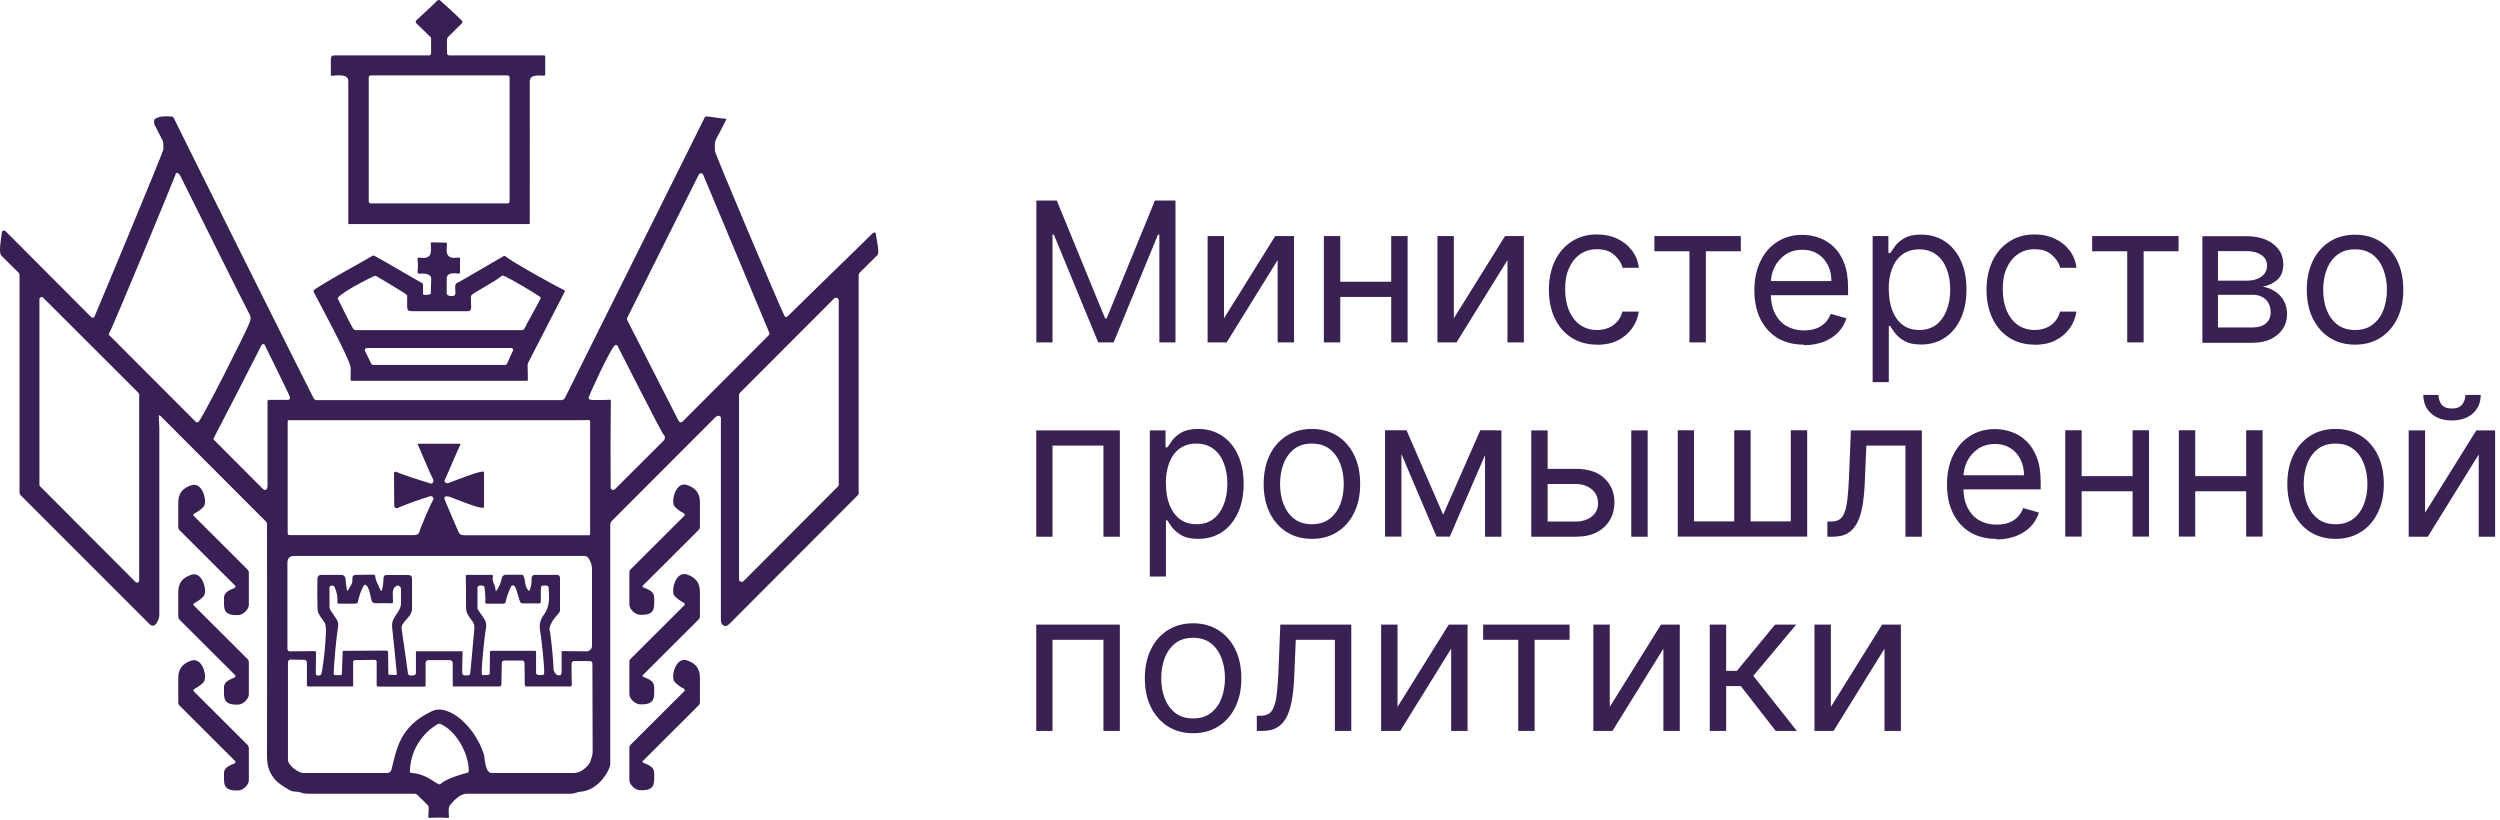 <?xml version="1.0" encoding="UTF-8"?> <svg xmlns="http://www.w3.org/2000/svg" width="186" height="61" viewBox="0 0 186 61" fill="none"><path d="M77.096 14.922H78.626L82.216 23.682H82.336L85.926 14.922H87.456V25.472H86.256V17.452H86.156L82.856 25.472H81.706L78.406 17.452H78.306V25.472H77.106V14.922H77.096ZM91.066 23.682L94.876 17.562H96.276V25.472H95.056V19.352L91.266 25.472H89.846V17.562H91.066V23.682ZM103.796 20.962V22.092H99.426V20.962H103.796ZM99.716 17.562V25.472H98.496V17.562H99.716ZM104.726 17.562V25.472H103.506V17.562H104.726ZM108.166 23.682L111.976 17.562H113.376V25.472H112.156V19.352L108.366 25.472H106.946V17.562H108.166V23.682ZM118.826 25.642C118.086 25.642 117.446 25.462 116.906 25.112C116.366 24.762 115.956 24.282 115.666 23.662C115.376 23.052 115.236 22.342 115.236 21.552C115.236 20.762 115.386 20.042 115.676 19.422C115.976 18.802 116.386 18.322 116.926 17.972C117.466 17.622 118.086 17.442 118.806 17.442C119.366 17.442 119.866 17.542 120.306 17.752C120.756 17.962 121.116 18.242 121.406 18.622C121.696 18.992 121.866 19.422 121.936 19.922H120.716C120.626 19.562 120.416 19.242 120.096 18.962C119.776 18.682 119.356 18.542 118.816 18.542C118.346 18.542 117.926 18.662 117.566 18.912C117.216 19.152 116.936 19.502 116.736 19.952C116.536 20.392 116.446 20.912 116.446 21.512C116.446 22.112 116.546 22.652 116.736 23.112C116.936 23.562 117.206 23.922 117.556 24.172C117.916 24.422 118.336 24.552 118.816 24.552C119.136 24.552 119.416 24.492 119.676 24.392C119.936 24.282 120.156 24.122 120.326 23.922C120.506 23.712 120.636 23.472 120.706 23.182H121.926C121.856 23.652 121.686 24.072 121.416 24.442C121.146 24.812 120.796 25.112 120.346 25.332C119.906 25.552 119.396 25.652 118.806 25.652L118.826 25.642ZM123.086 18.692V17.562H129.516V18.692H126.916V25.472H125.696V18.692H123.076H123.086ZM134.206 25.642C133.446 25.642 132.786 25.472 132.236 25.142C131.686 24.802 131.266 24.332 130.966 23.722C130.666 23.112 130.526 22.402 130.526 21.592C130.526 20.782 130.676 20.062 130.966 19.452C131.266 18.832 131.676 18.342 132.216 18.002C132.756 17.652 133.376 17.472 134.096 17.472C134.506 17.472 134.916 17.542 135.316 17.682C135.716 17.822 136.086 18.042 136.416 18.352C136.746 18.662 137.006 19.062 137.206 19.572C137.406 20.082 137.496 20.702 137.496 21.442V21.962H131.396V20.912H136.256C136.256 20.462 136.166 20.062 135.986 19.712C135.806 19.362 135.556 19.082 135.236 18.882C134.916 18.682 134.536 18.582 134.096 18.582C133.616 18.582 133.196 18.702 132.836 18.942C132.486 19.182 132.216 19.492 132.026 19.872C131.836 20.252 131.746 20.662 131.746 21.102V21.802C131.746 22.402 131.846 22.902 132.056 23.322C132.266 23.732 132.556 24.052 132.926 24.262C133.296 24.472 133.726 24.582 134.216 24.582C134.536 24.582 134.826 24.542 135.086 24.452C135.346 24.362 135.576 24.222 135.766 24.042C135.956 23.852 136.096 23.622 136.206 23.352L137.376 23.682C137.256 24.082 137.046 24.432 136.756 24.732C136.466 25.032 136.106 25.262 135.676 25.432C135.246 25.592 134.766 25.682 134.226 25.682L134.206 25.642ZM139.326 28.442V17.562H140.496V18.822H140.636C140.726 18.682 140.846 18.512 141.006 18.292C141.166 18.072 141.396 17.882 141.696 17.712C141.996 17.542 142.406 17.452 142.926 17.452C143.596 17.452 144.176 17.622 144.686 17.952C145.196 18.282 145.596 18.762 145.876 19.372C146.166 19.982 146.306 20.702 146.306 21.532C146.306 22.362 146.166 23.092 145.876 23.712C145.586 24.322 145.196 24.802 144.686 25.132C144.186 25.462 143.596 25.632 142.936 25.632C142.426 25.632 142.016 25.552 141.716 25.382C141.406 25.212 141.176 25.012 141.006 24.802C140.846 24.582 140.716 24.402 140.626 24.252H140.526V28.432H139.306L139.326 28.442ZM140.526 21.522C140.526 22.122 140.616 22.652 140.786 23.102C140.966 23.552 141.216 23.912 141.556 24.172C141.896 24.422 142.306 24.552 142.796 24.552C143.286 24.552 143.726 24.422 144.066 24.152C144.406 23.882 144.666 23.512 144.836 23.062C145.016 22.602 145.096 22.092 145.096 21.522C145.096 20.952 145.006 20.462 144.836 20.022C144.666 19.572 144.416 19.212 144.066 18.952C143.726 18.692 143.296 18.552 142.786 18.552C142.276 18.552 141.876 18.682 141.536 18.932C141.196 19.182 140.946 19.522 140.776 19.972C140.606 20.412 140.516 20.932 140.516 21.522H140.526ZM151.386 25.642C150.646 25.642 150.006 25.462 149.466 25.112C148.926 24.762 148.516 24.282 148.226 23.662C147.936 23.052 147.796 22.342 147.796 21.552C147.796 20.762 147.946 20.042 148.236 19.422C148.536 18.802 148.946 18.322 149.486 17.972C150.026 17.622 150.646 17.442 151.366 17.442C151.926 17.442 152.426 17.542 152.866 17.752C153.316 17.962 153.676 18.242 153.966 18.622C154.256 18.992 154.426 19.422 154.496 19.922H153.276C153.186 19.562 152.976 19.242 152.656 18.962C152.336 18.682 151.916 18.542 151.376 18.542C150.906 18.542 150.486 18.662 150.126 18.912C149.776 19.152 149.496 19.502 149.296 19.952C149.096 20.392 149.006 20.912 149.006 21.512C149.006 22.112 149.106 22.652 149.296 23.112C149.496 23.562 149.766 23.922 150.116 24.172C150.476 24.422 150.896 24.552 151.376 24.552C151.696 24.552 151.976 24.492 152.236 24.392C152.496 24.282 152.716 24.122 152.886 23.922C153.056 23.722 153.196 23.472 153.266 23.182H154.486C154.416 23.652 154.246 24.072 153.976 24.442C153.706 24.812 153.356 25.112 152.906 25.332C152.466 25.552 151.956 25.652 151.366 25.652L151.386 25.642ZM155.656 18.692V17.562H162.086V18.692H159.486V25.472H158.266V18.692H155.646H155.656ZM163.856 25.482V17.572H167.096C167.946 17.572 168.626 17.762 169.126 18.152C169.626 18.532 169.876 19.042 169.876 19.682C169.876 20.162 169.736 20.532 169.446 20.802C169.156 21.062 168.796 21.242 168.346 21.332C168.636 21.372 168.926 21.472 169.196 21.642C169.476 21.802 169.706 22.032 169.886 22.322C170.066 22.612 170.156 22.962 170.156 23.372C170.156 23.782 170.056 24.142 169.846 24.462C169.636 24.782 169.346 25.032 168.956 25.222C168.576 25.412 168.106 25.502 167.576 25.502H163.846L163.856 25.482ZM165.016 24.362H167.596C168.016 24.362 168.346 24.262 168.576 24.062C168.816 23.862 168.936 23.592 168.936 23.252C168.936 22.842 168.816 22.522 168.576 22.292C168.336 22.052 168.006 21.932 167.596 21.932H165.016V24.362ZM165.016 20.882H167.096C167.426 20.882 167.706 20.842 167.936 20.752C168.166 20.662 168.346 20.532 168.476 20.362C168.606 20.192 168.666 19.992 168.666 19.752C168.666 19.422 168.526 19.162 168.246 18.972C167.966 18.782 167.586 18.682 167.096 18.682H165.016V20.892V20.882ZM175.216 25.642C174.506 25.642 173.876 25.472 173.336 25.132C172.796 24.792 172.386 24.312 172.076 23.702C171.776 23.092 171.626 22.372 171.626 21.562C171.626 20.752 171.776 20.022 172.076 19.402C172.376 18.792 172.796 18.312 173.336 17.972C173.876 17.632 174.506 17.462 175.216 17.462C175.926 17.462 176.556 17.632 177.096 17.972C177.636 18.312 178.056 18.792 178.356 19.402C178.656 20.012 178.806 20.732 178.806 21.562C178.806 22.392 178.656 23.092 178.356 23.702C178.056 24.312 177.636 24.792 177.096 25.132C176.556 25.472 175.936 25.642 175.216 25.642ZM175.216 24.552C175.756 24.552 176.206 24.412 176.556 24.132C176.906 23.852 177.166 23.492 177.336 23.032C177.506 22.582 177.586 22.092 177.586 21.562C177.586 21.032 177.506 20.542 177.336 20.082C177.166 19.622 176.906 19.252 176.556 18.972C176.206 18.692 175.756 18.552 175.216 18.552C174.676 18.552 174.226 18.692 173.876 18.972C173.526 19.252 173.266 19.622 173.096 20.082C172.926 20.542 172.846 21.032 172.846 21.562C172.846 22.092 172.926 22.582 173.096 23.032C173.266 23.482 173.526 23.852 173.876 24.132C174.226 24.412 174.676 24.552 175.216 24.552ZM77.096 39.932V32.022H83.316V39.932H82.096V33.152H78.306V39.932H77.086H77.096ZM85.546 42.902V32.022H86.716V33.282H86.856C86.946 33.142 87.066 32.972 87.226 32.752C87.386 32.532 87.616 32.342 87.916 32.172C88.216 32.002 88.626 31.912 89.146 31.912C89.816 31.912 90.396 32.082 90.906 32.412C91.416 32.742 91.816 33.222 92.096 33.832C92.386 34.442 92.526 35.162 92.526 35.992C92.526 36.822 92.386 37.552 92.096 38.172C91.806 38.782 91.416 39.262 90.906 39.592C90.406 39.922 89.816 40.092 89.156 40.092C88.646 40.092 88.236 40.012 87.936 39.842C87.626 39.672 87.396 39.472 87.226 39.262C87.066 39.042 86.936 38.862 86.846 38.712H86.746V42.892H85.526L85.546 42.902ZM86.746 35.972C86.746 36.572 86.836 37.102 87.006 37.552C87.186 38.002 87.436 38.362 87.776 38.622C88.116 38.872 88.526 39.002 89.016 39.002C89.506 39.002 89.946 38.872 90.286 38.602C90.626 38.332 90.886 37.962 91.056 37.512C91.236 37.052 91.316 36.542 91.316 35.972C91.316 35.402 91.226 34.912 91.056 34.472C90.886 34.022 90.636 33.662 90.286 33.402C89.946 33.142 89.516 33.002 89.006 33.002C88.496 33.002 88.096 33.132 87.756 33.382C87.416 33.632 87.166 33.972 86.996 34.422C86.826 34.862 86.736 35.382 86.736 35.972H86.746ZM97.606 40.092C96.896 40.092 96.266 39.922 95.726 39.582C95.186 39.242 94.766 38.762 94.466 38.152C94.166 37.542 94.016 36.822 94.016 36.012C94.016 35.202 94.166 34.472 94.466 33.852C94.766 33.242 95.186 32.762 95.726 32.422C96.266 32.082 96.896 31.912 97.606 31.912C98.316 31.912 98.946 32.082 99.486 32.422C100.026 32.762 100.446 33.242 100.746 33.852C101.046 34.462 101.196 35.182 101.196 36.012C101.196 36.842 101.046 37.542 100.746 38.152C100.446 38.762 100.026 39.242 99.486 39.582C98.946 39.922 98.326 40.092 97.606 40.092ZM97.606 39.002C98.146 39.002 98.596 38.862 98.946 38.582C99.296 38.302 99.556 37.942 99.726 37.482C99.896 37.032 99.976 36.542 99.976 36.012C99.976 35.482 99.896 34.992 99.726 34.532C99.556 34.072 99.296 33.702 98.946 33.422C98.596 33.142 98.146 33.002 97.606 33.002C97.066 33.002 96.616 33.142 96.266 33.422C95.916 33.702 95.656 34.072 95.486 34.532C95.316 34.992 95.236 35.482 95.236 36.012C95.236 36.542 95.316 37.032 95.486 37.482C95.656 37.932 95.916 38.302 96.266 38.582C96.616 38.862 97.066 39.002 97.606 39.002ZM107.376 38.282L110.136 32.012H111.286L107.866 39.922H106.876L103.516 32.012H104.646L107.366 38.282H107.376ZM104.266 32.012V39.922H103.046V32.012H104.266ZM110.486 39.932V32.022H111.706V39.932H110.486ZM114.976 34.882H117.246C118.176 34.882 118.886 35.122 119.376 35.592C119.866 36.062 120.116 36.662 120.116 37.382C120.116 37.852 120.006 38.292 119.786 38.672C119.566 39.052 119.246 39.362 118.816 39.592C118.386 39.822 117.866 39.932 117.246 39.932H113.926V32.022H115.146V38.802H117.246C117.726 38.802 118.126 38.672 118.436 38.422C118.746 38.172 118.896 37.842 118.896 37.442C118.896 37.022 118.746 36.682 118.436 36.412C118.126 36.152 117.736 36.012 117.246 36.012H114.976V34.882ZM121.366 39.932V32.022H122.586V39.932H121.366ZM124.816 32.012H126.036V38.792H129.026V32.012H130.246V38.792H133.236V32.012H134.456V39.922H124.826V32.012H124.816ZM135.956 39.932V38.802H136.246C136.486 38.802 136.676 38.752 136.836 38.662C136.996 38.562 137.126 38.402 137.216 38.162C137.316 37.922 137.396 37.592 137.446 37.162C137.496 36.732 137.536 36.182 137.566 35.522L137.706 32.022H142.986V39.932H141.766V33.152H138.856L138.736 35.972C138.706 36.622 138.646 37.192 138.556 37.692C138.466 38.182 138.336 38.592 138.156 38.932C137.976 39.262 137.746 39.512 137.456 39.682C137.166 39.852 136.796 39.932 136.356 39.932H135.946H135.956ZM148.536 40.092C147.776 40.092 147.116 39.922 146.566 39.592C146.016 39.252 145.596 38.782 145.296 38.172C144.996 37.562 144.856 36.852 144.856 36.042C144.856 35.232 145.006 34.512 145.296 33.902C145.596 33.282 146.006 32.792 146.546 32.452C147.086 32.102 147.706 31.922 148.426 31.922C148.836 31.922 149.246 31.992 149.646 32.132C150.046 32.272 150.416 32.492 150.746 32.802C151.076 33.112 151.336 33.512 151.536 34.022C151.736 34.532 151.826 35.152 151.826 35.892V36.412H145.726V35.362H150.586C150.586 34.912 150.496 34.512 150.316 34.162C150.136 33.812 149.886 33.532 149.566 33.332C149.246 33.132 148.866 33.032 148.426 33.032C147.946 33.032 147.526 33.152 147.166 33.392C146.816 33.632 146.546 33.942 146.356 34.322C146.166 34.702 146.076 35.112 146.076 35.552V36.252C146.076 36.852 146.176 37.352 146.386 37.772C146.596 38.182 146.886 38.502 147.256 38.712C147.626 38.922 148.056 39.032 148.546 39.032C148.866 39.032 149.156 38.992 149.416 38.902C149.676 38.812 149.906 38.672 150.086 38.492C150.276 38.302 150.426 38.072 150.526 37.802L151.696 38.132C151.576 38.532 151.366 38.882 151.076 39.182C150.786 39.482 150.426 39.712 149.996 39.882C149.566 40.042 149.086 40.132 148.546 40.132L148.536 40.092ZM158.956 35.422V36.552H154.586V35.422H158.956ZM154.876 32.012V39.922H153.656V32.012H154.876ZM159.886 32.012V39.922H158.666V32.012H159.886ZM167.406 35.422V36.552H163.036V35.422H167.406ZM163.326 32.012V39.922H162.106V32.012H163.326ZM168.336 32.012V39.922H167.116V32.012H168.336ZM173.766 40.092C173.056 40.092 172.426 39.922 171.886 39.582C171.346 39.242 170.936 38.762 170.626 38.152C170.326 37.542 170.176 36.822 170.176 36.012C170.176 35.202 170.326 34.472 170.626 33.852C170.926 33.242 171.346 32.762 171.886 32.422C172.426 32.082 173.056 31.912 173.766 31.912C174.476 31.912 175.106 32.082 175.646 32.422C176.186 32.762 176.606 33.242 176.906 33.852C177.206 34.462 177.356 35.182 177.356 36.012C177.356 36.842 177.206 37.542 176.906 38.152C176.606 38.762 176.186 39.242 175.646 39.582C175.106 39.922 174.486 40.092 173.766 40.092ZM173.766 39.002C174.306 39.002 174.756 38.862 175.106 38.582C175.456 38.302 175.716 37.942 175.886 37.482C176.056 37.032 176.136 36.542 176.136 36.012C176.136 35.482 176.056 34.992 175.886 34.532C175.716 34.072 175.456 33.702 175.106 33.422C174.756 33.142 174.306 33.002 173.766 33.002C173.226 33.002 172.776 33.142 172.426 33.422C172.076 33.702 171.816 34.072 171.646 34.532C171.476 34.992 171.396 35.482 171.396 36.012C171.396 36.542 171.476 37.032 171.646 37.482C171.816 37.932 172.076 38.302 172.426 38.582C172.776 38.862 173.226 39.002 173.766 39.002ZM180.426 38.142L184.236 32.022H185.636V39.932H184.416V33.812L180.626 39.932H179.206V32.022H180.426V38.142ZM183.436 29.382H184.566C184.566 29.942 184.376 30.392 183.986 30.752C183.606 31.102 183.076 31.282 182.416 31.282C181.756 31.282 181.246 31.102 180.866 30.752C180.486 30.402 180.296 29.942 180.296 29.382H181.426C181.426 29.652 181.496 29.882 181.646 30.092C181.796 30.292 182.056 30.392 182.416 30.392C182.776 30.392 183.036 30.292 183.186 30.092C183.346 29.892 183.426 29.652 183.426 29.382H183.436ZM77.096 54.382V46.472H83.316V54.382H82.096V47.602H78.306V54.382H77.086H77.096ZM88.766 54.552C88.056 54.552 87.426 54.382 86.886 54.042C86.346 53.702 85.936 53.222 85.626 52.612C85.326 52.002 85.176 51.282 85.176 50.472C85.176 49.662 85.326 48.932 85.626 48.312C85.926 47.702 86.346 47.222 86.886 46.882C87.426 46.542 88.056 46.372 88.766 46.372C89.476 46.372 90.106 46.542 90.646 46.882C91.186 47.222 91.606 47.702 91.906 48.312C92.206 48.922 92.356 49.642 92.356 50.472C92.356 51.302 92.206 52.002 91.906 52.612C91.606 53.222 91.186 53.702 90.646 54.042C90.106 54.382 89.486 54.552 88.766 54.552ZM88.766 53.452C89.306 53.452 89.756 53.312 90.106 53.032C90.456 52.752 90.716 52.392 90.886 51.932C91.056 51.482 91.136 50.992 91.136 50.462C91.136 49.932 91.056 49.442 90.886 48.982C90.716 48.522 90.456 48.152 90.106 47.872C89.756 47.592 89.306 47.452 88.766 47.452C88.226 47.452 87.776 47.592 87.426 47.872C87.076 48.152 86.816 48.522 86.646 48.982C86.476 49.442 86.396 49.932 86.396 50.462C86.396 50.992 86.476 51.482 86.646 51.932C86.816 52.382 87.076 52.752 87.426 53.032C87.776 53.312 88.226 53.452 88.766 53.452ZM93.506 54.382V53.252H93.796C94.036 53.252 94.226 53.202 94.386 53.112C94.546 53.012 94.676 52.852 94.766 52.612C94.866 52.372 94.946 52.042 94.996 51.612C95.046 51.182 95.086 50.632 95.116 49.972L95.256 46.472H100.536V54.382H99.316V47.602H96.406L96.286 50.422C96.256 51.072 96.196 51.642 96.106 52.142C96.016 52.632 95.886 53.042 95.706 53.382C95.526 53.712 95.296 53.962 95.006 54.132C94.716 54.302 94.346 54.382 93.906 54.382H93.496H93.506ZM103.976 52.592L107.786 46.472H109.186V54.382H107.966V48.262L104.176 54.382H102.756V46.472H103.976V52.592ZM110.346 47.602V46.472H116.776V47.602H114.176V54.382H112.956V47.602H110.336H110.346ZM119.766 52.592L123.576 46.472H124.976V54.382H123.756V48.262L119.966 54.382H118.546V46.472H119.766V52.592ZM127.206 54.382V46.472H128.426V49.912H129.226L132.066 46.472H133.636L130.446 50.282L133.686 54.382H132.116L129.516 51.042H128.426V54.382H127.206ZM136.216 52.592L140.026 46.472H141.426V54.382H140.206V48.262L136.416 54.382H134.996V46.472H136.216V52.592Z" fill="#392153"></path><path d="M33.254 3.952C33.254 4.042 33.334 4.122 33.424 4.122H40.504C40.504 4.122 40.564 4.142 40.564 4.182V5.562C40.564 5.562 40.534 5.622 40.494 5.632C40.184 5.632 39.414 5.492 39.414 6.052C39.424 9.612 39.414 13.132 39.414 16.632C39.414 16.662 39.404 16.672 39.374 16.672H25.944C25.944 16.672 25.914 16.672 25.914 16.642C25.914 13.102 25.914 9.562 25.914 6.022C25.914 5.472 25.004 5.612 24.694 5.642C24.654 5.642 24.614 5.612 24.614 5.572V4.392C24.614 4.212 24.704 4.122 24.884 4.122H31.914C32.004 4.122 32.064 4.052 32.074 3.972V2.912C32.084 2.852 32.064 2.782 32.014 2.742L30.974 1.732C30.914 1.672 30.914 1.572 30.974 1.512C31.234 1.272 32.394 0.202 32.484 0.092C32.554 0.012 32.644 -0.028 32.734 0.022C32.754 0.032 34.124 1.272 34.374 1.552C34.414 1.602 34.414 1.672 34.374 1.722L33.354 2.732C33.294 2.792 33.254 2.882 33.254 2.972V3.962V3.952ZM37.914 5.762C37.914 5.672 37.844 5.612 37.764 5.612H27.584C27.494 5.612 27.434 5.682 27.434 5.762V14.982C27.434 15.072 27.504 15.132 27.584 15.132H37.764C37.854 15.132 37.914 15.062 37.914 14.982V5.762Z" fill="#392054"></path><path d="M11.834 30.992C11.804 31.262 11.854 31.552 11.854 31.832C11.854 36.472 11.854 41.112 11.854 45.772C11.854 46.052 11.544 46.862 11.124 46.432C8.014 43.332 4.834 40.142 1.564 36.872C1.494 36.802 1.454 36.712 1.454 36.602V20.442C1.454 20.392 1.434 20.332 1.394 20.302C0.974 19.882 0.544 19.452 0.094 19.012C-0.136 18.782 0.124 17.532 0.144 17.282C0.144 17.202 0.224 17.142 0.314 17.152C0.344 17.152 0.384 17.172 0.404 17.192L6.784 23.592C6.844 23.652 6.954 23.652 7.014 23.592C7.034 23.572 12.164 11.282 12.154 11.112C12.144 10.852 12.194 10.622 12.064 10.382C11.874 10.022 11.694 9.672 11.524 9.332C11.464 9.212 11.444 9.082 11.474 8.942C11.474 8.902 11.504 8.872 11.534 8.852C11.864 8.622 12.374 8.632 12.774 8.672C12.844 8.672 12.894 8.712 12.924 8.772C13.214 9.392 23.094 29.202 23.334 29.632C23.384 29.722 23.474 29.772 23.574 29.772H41.744C41.874 29.772 41.984 29.702 42.044 29.582C42.324 28.992 52.144 9.352 52.434 8.732C52.454 8.692 52.494 8.662 52.544 8.662C52.764 8.662 53.694 8.832 53.984 8.832C54.004 8.832 54.034 8.852 54.034 8.872C54.034 8.872 54.034 8.882 54.034 8.892C53.794 9.382 53.544 9.852 53.304 10.302C53.144 10.602 53.184 10.912 53.194 11.232C53.194 11.462 58.094 23.002 58.364 23.492C58.434 23.612 58.514 23.622 58.614 23.522C60.204 21.942 64.634 17.662 64.844 17.432C65.054 17.212 65.164 17.252 65.184 17.552C65.194 17.692 65.394 18.512 65.334 18.872C65.334 18.912 65.304 18.952 65.274 18.982L63.964 20.282C63.914 20.332 63.884 20.402 63.884 20.482V36.732C63.884 36.732 63.864 36.802 63.834 36.832C60.634 40.032 57.434 43.242 54.244 46.442C53.964 46.732 53.634 46.522 53.634 46.142C53.634 41.132 53.634 36.122 53.634 31.102C53.634 31.012 53.564 30.932 53.464 30.932C53.444 30.932 53.414 30.932 53.394 30.942C53.314 30.972 53.244 31.022 53.184 31.082C50.864 33.412 48.304 35.972 45.514 38.762C45.444 38.832 45.404 38.932 45.404 39.022V56.802C45.404 56.882 45.394 56.962 45.364 57.042C45.054 57.922 44.194 58.832 43.194 58.902C42.934 58.922 42.744 59.052 42.494 59.052C39.854 59.052 37.274 59.052 34.744 59.052C34.244 59.052 33.824 59.502 33.504 59.872C33.314 60.082 33.394 60.522 33.404 60.782C33.404 60.822 33.374 60.862 33.324 60.852C32.864 60.822 32.404 60.822 31.944 60.852C31.904 60.852 31.864 60.822 31.864 60.782L31.894 60.112C31.894 60.032 31.874 59.952 31.814 59.892L31.054 59.142C30.994 59.082 30.914 59.052 30.824 59.052C28.034 59.052 25.384 59.052 22.884 59.052C22.704 59.052 22.544 59.022 22.404 58.972C22.114 58.852 21.844 58.952 21.574 58.802C21.134 58.552 20.814 58.332 20.604 58.142C20.334 57.892 20.134 57.582 20.004 57.222C19.914 56.962 19.864 56.622 19.864 56.202C19.874 50.442 19.874 44.702 19.864 38.972C19.864 38.922 19.844 38.862 19.804 38.822L11.954 30.962C11.854 30.862 11.804 30.882 11.784 31.022L11.834 30.992ZM8.104 24.832C8.104 24.832 8.084 24.892 8.104 24.912L14.584 31.402C14.584 31.402 14.704 31.452 14.754 31.402C15.054 31.152 18.304 24.702 18.574 23.992C18.654 23.782 18.684 23.602 18.574 23.402C18.314 22.942 14.214 14.692 13.414 13.082C13.384 13.022 13.344 12.972 13.304 12.932C13.164 12.812 13.084 12.842 13.044 13.022C13.014 13.172 8.284 24.612 8.104 24.832ZM52.314 12.992C52.274 12.902 52.174 12.862 52.084 12.902C52.044 12.922 52.014 12.952 51.994 12.982L46.664 23.652C46.644 23.702 46.644 23.762 46.664 23.812L50.494 31.322C50.534 31.412 50.644 31.442 50.734 31.402C50.754 31.402 50.764 31.382 50.774 31.372L57.194 24.942C57.244 24.892 57.264 24.812 57.234 24.752L52.314 12.992ZM10.094 43.302C10.154 43.362 10.254 43.362 10.314 43.302C10.344 43.272 10.354 43.232 10.354 43.192V29.342C10.354 29.342 10.334 29.262 10.304 29.232L3.204 22.142C3.144 22.082 3.044 22.082 2.984 22.142C2.954 22.172 2.934 22.212 2.934 22.252V36.062C2.934 36.062 2.934 36.142 2.974 36.172L10.084 43.302H10.094ZM62.394 22.342C62.394 22.232 62.304 22.152 62.194 22.152C62.144 22.152 62.094 22.172 62.054 22.212L55.044 29.232C55.044 29.232 54.984 29.322 54.984 29.372V43.102C54.984 43.212 55.074 43.292 55.184 43.292C55.234 43.292 55.284 43.272 55.324 43.232L62.344 36.192C62.344 36.192 62.404 36.102 62.404 36.052V22.342H62.394ZM20.004 29.752H21.374C21.524 29.762 21.584 29.692 21.574 29.552C21.564 29.442 19.974 26.242 19.694 25.662C19.664 25.602 19.604 25.582 19.544 25.612H19.534C19.484 25.642 19.444 25.692 19.424 25.742C19.314 25.982 16.194 32.062 15.894 32.612C15.874 32.642 15.884 32.682 15.904 32.712L19.584 36.402C19.654 36.472 19.764 36.472 19.834 36.402C19.854 36.382 19.864 36.352 19.874 36.332C19.894 36.262 19.904 36.202 19.904 36.132C19.904 33.952 19.904 31.852 19.904 29.852C19.904 29.792 19.934 29.762 19.994 29.762L20.004 29.752ZM45.444 29.792C45.444 29.872 45.444 29.942 45.444 30.022C45.424 31.842 45.414 33.932 45.434 36.282C45.434 36.382 45.514 36.452 45.604 36.452C45.604 36.452 45.614 36.452 45.624 36.452C45.674 36.452 45.724 36.422 45.764 36.382C46.984 35.162 48.184 33.972 49.344 32.812C49.514 32.642 49.514 32.472 49.344 32.302C49.204 32.162 45.954 25.752 45.954 25.752C45.904 25.652 45.824 25.632 45.734 25.702C45.424 25.932 43.764 29.512 43.784 29.622C43.784 29.662 43.814 29.692 43.854 29.712C43.944 29.742 44.034 29.762 44.134 29.762C44.584 29.762 45.004 29.762 45.414 29.742C45.444 29.742 45.464 29.762 45.464 29.792H45.444ZM31.114 33.012H34.184C34.184 33.012 34.254 33.032 34.254 33.072C34.254 33.092 34.254 33.102 34.234 33.122C34.164 33.202 33.284 35.322 33.094 35.702C33.054 35.782 33.084 35.872 33.154 35.922C33.214 35.952 33.294 35.952 33.404 35.922C33.864 35.762 35.514 35.082 35.934 35.082C35.974 35.082 36.014 35.112 36.014 35.162V37.672C36.014 37.732 35.974 37.782 35.914 37.782C35.514 37.802 33.884 37.112 33.454 36.962C33.364 36.932 33.274 36.922 33.184 36.932C33.104 36.942 33.054 37.012 33.064 37.092C33.064 37.102 33.064 37.112 33.064 37.122C33.194 37.442 34.034 39.422 34.124 39.602C34.244 39.862 34.524 39.822 34.754 39.822C37.694 39.822 40.714 39.822 43.804 39.822C43.874 39.822 43.904 39.792 43.904 39.722V31.332C43.904 31.332 43.864 31.252 43.824 31.252C43.624 31.262 43.444 31.262 43.274 31.262C36.044 31.262 28.774 31.262 21.464 31.262C21.434 31.262 21.404 31.292 21.404 31.322V39.662C21.404 39.762 21.454 39.812 21.554 39.812C24.464 39.812 27.544 39.812 30.794 39.812C30.994 39.812 31.164 39.752 31.214 39.532C31.274 39.272 32.084 37.402 32.204 37.222C32.264 37.142 32.264 37.052 32.204 36.982C32.154 36.922 32.074 36.902 32.004 36.922C31.204 37.162 30.394 37.452 29.584 37.792C29.484 37.832 29.374 37.792 29.334 37.692C29.324 37.672 29.314 35.222 29.314 35.222C29.314 35.152 29.374 35.092 29.444 35.092C29.464 35.092 29.484 35.092 29.504 35.112C29.814 35.272 31.434 35.792 32.024 35.972C32.124 36.002 32.194 35.962 32.234 35.842C32.254 35.792 32.254 35.732 32.234 35.692C31.934 35.112 31.204 33.302 31.084 33.082C31.064 33.052 31.084 33.032 31.114 33.032V33.012ZM27.914 42.802C27.914 43.182 28.174 43.592 28.324 43.922C28.354 43.982 28.394 43.982 28.414 43.922C28.494 43.602 28.534 43.282 28.534 42.982C28.534 42.872 28.624 42.782 28.734 42.782H30.374C30.564 42.782 30.654 42.872 30.654 43.052C30.654 43.802 30.654 44.552 30.654 45.302C30.654 45.942 29.804 46.262 29.884 46.782C29.954 47.242 30.334 49.942 30.354 50.102C30.354 50.182 30.414 50.232 30.494 50.252C30.624 50.272 30.744 50.252 30.844 50.222C30.904 50.202 30.944 50.142 30.944 50.072V48.502C30.944 48.502 30.974 48.452 31.004 48.452H34.394C34.394 48.452 34.414 48.452 34.414 48.462L34.384 50.012C34.384 50.172 34.464 50.262 34.624 50.252H34.794C34.954 50.252 34.984 50.162 34.994 50.012C35.034 49.542 35.264 47.182 35.294 46.722C35.304 46.532 35.264 46.372 35.154 46.232C34.924 45.922 34.674 45.632 34.674 45.222C34.674 44.482 34.674 43.682 34.654 42.842C34.654 42.802 34.684 42.772 34.724 42.772H36.574C36.634 42.762 36.674 42.802 36.674 42.862C36.674 42.862 36.674 42.882 36.674 42.892C36.634 43.042 36.644 43.192 36.714 43.342C36.804 43.532 36.854 43.712 36.874 43.932C36.874 43.982 36.904 43.992 36.934 43.952C37.134 43.672 37.274 43.352 37.334 43.002C37.364 42.862 37.484 42.762 37.624 42.762H38.824C38.874 42.762 38.924 42.792 38.944 42.842C39.124 43.232 39.004 43.602 39.324 43.942C39.344 43.962 39.384 43.962 39.394 43.932C39.514 43.662 39.564 43.392 39.544 43.112C39.534 42.982 39.564 42.882 39.654 42.812C39.684 42.782 39.724 42.772 39.764 42.772H41.464C41.574 42.772 41.664 42.872 41.664 42.982V45.422C41.664 45.422 41.664 45.492 41.634 45.522C41.574 45.622 41.504 45.712 41.414 45.802C41.164 46.072 40.984 46.372 40.884 46.702C40.874 46.742 40.874 46.792 40.884 46.832C40.994 47.242 41.184 49.302 41.184 49.752C41.184 49.802 41.184 49.852 41.204 49.892C41.284 50.092 41.374 50.202 41.494 50.232C41.694 50.282 41.784 50.212 41.784 50.002V48.492C41.784 48.492 41.784 48.442 41.814 48.442L43.634 48.462C43.854 48.462 44.044 48.282 44.044 48.062C44.044 46.162 44.044 44.252 44.044 42.332C44.044 42.072 43.964 41.802 43.794 41.542C43.664 41.342 43.484 41.362 43.284 41.362C36.334 41.362 29.204 41.362 21.904 41.362C21.554 41.362 21.384 41.532 21.384 41.882V48.282C21.384 48.382 21.464 48.462 21.564 48.462L23.444 48.442C23.444 48.442 23.514 48.472 23.514 48.512L23.494 50.102C23.494 50.192 23.564 50.262 23.654 50.262H23.704C23.834 50.262 23.904 50.192 23.934 50.062C24.114 49.042 24.214 47.992 24.254 46.942C24.254 46.722 24.244 46.442 24.114 46.262C23.904 45.952 23.634 45.672 23.624 45.282C23.604 44.572 23.604 43.822 23.614 43.032C23.614 42.892 23.734 42.772 23.874 42.772H25.404C25.564 42.772 25.694 42.892 25.704 43.052C25.724 43.352 25.764 43.632 25.814 43.912C25.824 43.962 25.854 43.972 25.884 43.922L26.164 43.462C26.164 43.462 26.204 43.382 26.204 43.332L26.224 42.972C26.224 42.862 26.314 42.772 26.434 42.772L27.814 42.752C27.814 42.752 27.874 42.772 27.874 42.812L27.914 42.802ZM26.514 44.912H25.174C25.174 44.912 25.104 44.882 25.104 44.842C25.134 44.432 25.064 44.032 24.884 43.662C24.874 43.632 24.854 43.612 24.824 43.592C24.724 43.552 24.634 43.562 24.554 43.622C24.524 43.642 24.514 43.682 24.514 43.712V45.162C24.514 45.242 24.544 45.322 24.584 45.392C24.734 45.622 24.884 45.842 25.034 46.062C25.154 46.232 25.184 46.402 25.154 46.602C24.994 47.742 24.884 48.912 24.824 50.102C24.824 50.192 24.864 50.232 24.954 50.232H25.344C25.404 50.222 25.434 50.192 25.434 50.132L25.494 48.512C25.494 48.452 25.524 48.422 25.584 48.422L28.724 48.402C28.824 48.402 28.874 48.452 28.874 48.552L28.894 50.122C28.894 50.172 28.924 50.202 28.974 50.202L29.434 50.222C29.494 50.222 29.534 50.182 29.524 50.122C29.404 48.832 29.284 47.682 29.174 46.672C29.084 45.862 29.834 45.612 29.834 44.852C29.834 44.492 29.834 44.152 29.834 43.832C29.834 43.712 29.764 43.612 29.654 43.572C29.594 43.552 29.544 43.562 29.504 43.582C29.324 43.682 29.234 43.842 29.224 44.062C29.224 44.302 29.224 44.542 29.244 44.782C29.244 44.832 29.214 44.882 29.154 44.882H29.144C28.764 44.872 28.374 44.882 27.964 44.882C27.794 44.882 27.694 44.832 27.644 44.672C27.524 44.272 27.544 43.932 27.274 43.562C27.234 43.502 27.154 43.492 27.094 43.532C27.084 43.542 27.064 43.552 27.064 43.572C26.854 43.932 26.714 44.342 26.624 44.802C26.624 44.852 26.584 44.872 26.534 44.872L26.514 44.912ZM37.534 44.912H36.184C36.184 44.912 36.104 44.882 36.104 44.842C36.144 44.442 36.064 43.822 36.034 43.652C35.984 43.552 35.754 43.552 35.644 43.572C35.574 43.592 35.524 43.652 35.524 43.732V45.292C35.524 45.292 35.524 45.322 35.544 45.332C35.704 45.572 35.864 45.812 36.024 46.042C36.174 46.252 36.204 46.522 36.154 46.772C36.044 47.312 35.814 49.602 35.844 50.122C35.844 50.202 35.894 50.232 35.964 50.232L36.314 50.212C36.394 50.212 36.434 50.162 36.434 50.082L36.454 48.492C36.454 48.492 36.474 48.422 36.524 48.422H39.814C39.814 48.422 39.884 48.442 39.884 48.482V50.062C39.884 50.142 39.954 50.212 40.034 50.222H40.334C40.424 50.232 40.474 50.192 40.484 50.092C40.524 49.702 40.284 47.472 40.194 47.012C40.104 46.522 40.184 46.122 40.424 45.792C41.024 45.002 40.814 44.182 40.824 43.792C40.824 43.632 40.754 43.552 40.594 43.562C40.574 43.562 40.344 43.572 40.314 43.582C40.194 43.642 40.254 44.062 40.234 44.782C40.234 44.842 40.194 44.882 40.144 44.892H38.844C38.794 44.882 38.754 44.862 38.724 44.822C38.614 44.672 38.464 43.852 38.294 43.622C38.244 43.552 38.144 43.532 38.074 43.582C38.054 43.592 38.034 43.612 38.024 43.642C37.834 44.012 37.694 44.402 37.614 44.812C37.604 44.862 37.574 44.882 37.524 44.882L37.534 44.912ZM39.044 50.992L39.024 49.322C39.024 49.222 38.944 49.142 38.834 49.142H37.524C37.424 49.142 37.334 49.222 37.334 49.322L37.304 50.902C37.304 51.062 37.234 51.072 37.084 51.072C37.144 51.072 33.744 51.072 33.744 51.072C33.744 51.072 33.684 51.042 33.684 51.012C33.684 50.612 33.684 49.742 33.684 49.332C33.684 49.212 33.584 49.112 33.464 49.112H31.884C31.764 49.112 31.664 49.212 31.664 49.332C31.664 49.752 31.664 50.632 31.664 51.012C31.664 51.042 31.634 51.072 31.604 51.082H28.104C28.104 51.082 28.024 51.042 28.024 51.002V49.232C28.024 49.152 27.954 49.092 27.874 49.092L26.404 49.112C26.324 49.112 26.274 49.172 26.274 49.252V51.012C26.274 51.012 26.274 51.072 26.224 51.072H22.904C22.904 51.072 22.834 51.042 22.834 51.002C22.834 50.662 22.834 49.702 22.834 49.292C22.834 49.182 22.744 49.092 22.634 49.092L21.624 49.072C21.514 49.072 21.424 49.162 21.424 49.272C21.424 50.292 21.424 54.832 21.424 56.532C21.424 56.942 22.204 57.512 22.584 57.512C24.554 57.512 26.624 57.512 28.794 57.512C28.944 57.512 29.084 57.412 29.124 57.262C29.524 55.702 29.724 54.042 32.154 52.902C33.384 52.332 35.354 54.052 36.004 56.142C36.074 56.362 36.064 57.512 36.594 57.512C38.434 57.512 40.454 57.512 42.664 57.512C42.874 57.512 43.064 57.462 43.224 57.372C43.484 57.222 43.854 56.912 43.934 56.612C43.994 56.372 44.094 56.202 44.094 55.942C44.094 54.232 44.084 50.292 44.074 49.372C44.074 49.262 43.984 49.182 43.884 49.182H42.714C42.604 49.182 42.524 49.262 42.524 49.372C42.524 49.762 42.524 50.642 42.544 50.952C42.544 51.012 42.504 51.062 42.444 51.072H39.154C39.094 51.072 39.064 51.042 39.064 50.982L39.044 50.992ZM32.734 53.852C32.734 53.852 32.654 53.832 32.614 53.852C32.284 54.002 30.554 55.102 30.494 57.402C30.494 57.452 30.534 57.492 30.584 57.502C31.714 57.572 32.314 58.242 32.664 58.352C32.694 58.362 32.734 58.352 32.764 58.332C33.194 57.942 34.334 57.592 34.774 57.492C34.834 57.482 34.874 57.432 34.874 57.372C34.894 56.042 33.914 54.342 32.744 53.852H32.734Z" fill="#392054"></path><path d="M33.884 21.882L33.864 21.292C33.864 21.192 33.924 21.092 34.014 21.052C34.184 20.982 37.144 19.232 37.474 19.052C37.524 19.032 37.574 19.032 37.614 19.072C37.934 19.392 41.454 21.362 41.964 21.572C42.014 21.592 42.034 21.652 42.014 21.702L39.304 26.972C39.274 27.032 39.254 27.102 39.254 27.162L39.274 28.252C39.274 28.302 39.244 28.332 39.194 28.332H26.144C26.144 28.332 26.084 28.312 26.084 28.272C26.084 27.972 26.084 27.682 26.094 27.382C26.104 26.832 23.564 22.182 23.334 21.712C23.314 21.682 23.324 21.642 23.334 21.612C23.544 21.332 27.604 19.122 27.734 19.022C27.764 19.002 27.794 19.002 27.834 19.022C28.324 19.262 31.174 20.952 31.404 21.062C31.454 21.082 31.474 21.122 31.474 21.172V21.892C31.474 21.972 32.054 21.962 32.054 21.822C32.054 21.582 32.064 21.062 32.084 20.812C32.114 20.292 31.484 20.352 31.184 20.362C31.124 20.362 31.074 20.312 31.064 20.252V20.232C31.104 19.922 31.104 19.592 31.064 19.252C31.064 19.202 31.094 19.162 31.134 19.162H31.154C31.424 19.202 31.754 19.242 31.954 19.022C32.124 18.832 32.044 18.322 32.054 18.072C32.054 18.052 32.074 18.032 32.094 18.032L33.154 18.052C33.224 18.052 33.254 18.092 33.254 18.152C33.254 18.472 33.114 18.942 33.494 19.132C33.704 19.232 33.944 19.162 34.164 19.162C34.204 19.162 34.224 19.182 34.224 19.222V20.282C34.224 20.282 34.184 20.362 34.144 20.362H34.134C33.814 20.322 33.234 20.252 33.234 20.732C33.234 21.102 33.234 21.472 33.234 21.852C33.234 22.042 33.884 22.132 33.874 21.852L33.884 21.882ZM35.054 22.872C35.054 23.062 34.974 23.152 34.784 23.152H30.604C30.394 23.152 30.294 23.052 30.294 22.852V22.042C30.294 22.042 30.294 21.972 30.274 21.952C30.164 21.802 28.164 20.652 28.014 20.552C27.964 20.522 27.904 20.512 27.854 20.532C27.504 20.692 25.614 21.622 25.154 22.132C25.124 22.172 25.114 22.212 25.144 22.252C25.294 22.512 25.984 23.982 26.254 24.422C26.314 24.522 26.404 24.562 26.514 24.562C30.644 24.562 34.754 24.562 38.844 24.562C38.914 24.562 38.974 24.522 39.014 24.452C39.194 24.072 40.044 22.582 40.224 22.192C40.244 22.162 40.224 22.112 40.194 22.092C39.834 21.832 38.054 20.762 37.454 20.512C37.414 20.492 37.364 20.502 37.324 20.532C36.784 20.982 35.154 21.812 35.064 21.982C35.044 22.022 35.034 22.062 35.034 22.112L35.054 22.862V22.872ZM27.284 25.902C27.204 25.902 27.144 25.962 27.144 26.042C27.144 26.062 27.144 26.082 27.154 26.102L27.624 27.072C27.624 27.072 27.694 27.152 27.754 27.152H37.584C37.644 27.152 37.684 27.122 37.714 27.072L38.164 26.092C38.194 26.022 38.164 25.942 38.094 25.902C38.074 25.902 38.054 25.892 38.034 25.892H27.284V25.902Z" fill="#392054"></path><path d="M17.474 43.722C17.474 43.722 17.534 43.652 17.524 43.612C17.524 43.602 17.514 43.592 17.504 43.582L13.364 39.452C13.294 39.382 13.264 39.302 13.264 39.202C13.264 38.592 13.264 37.992 13.264 37.402C13.254 36.732 13.574 36.322 14.224 36.102C15.104 35.812 15.444 37.382 15.154 37.692C14.964 37.902 14.724 38.072 14.454 38.212C14.404 38.242 14.374 38.302 14.404 38.362C14.404 38.372 14.414 38.382 14.424 38.392L18.434 42.392C18.434 42.392 18.514 42.512 18.514 42.582C18.514 43.412 18.514 44.212 18.514 45.002C18.514 45.352 18.074 45.752 17.734 45.762C16.524 45.812 16.674 45.202 16.664 44.472C16.664 44.042 17.144 43.872 17.464 43.742L17.474 43.722Z" fill="#392054"></path><path d="M17.474 56.772C17.474 56.772 17.534 56.702 17.524 56.662C17.524 56.652 17.514 56.642 17.504 56.632L13.364 52.502C13.294 52.432 13.264 52.352 13.264 52.252C13.264 51.642 13.264 51.042 13.264 50.452C13.254 49.782 13.574 49.372 14.224 49.152C15.104 48.862 15.444 50.432 15.154 50.742C14.964 50.952 14.724 51.122 14.454 51.262C14.404 51.292 14.374 51.352 14.404 51.412C14.404 51.422 14.414 51.432 14.424 51.442L18.434 55.442C18.434 55.442 18.514 55.562 18.514 55.632C18.514 56.462 18.514 57.262 18.514 58.052C18.514 58.402 18.074 58.802 17.734 58.812C16.524 58.862 16.674 58.252 16.664 57.522C16.664 57.092 17.144 56.922 17.464 56.792L17.474 56.772Z" fill="#392054"></path><path d="M17.474 50.382C17.474 50.382 17.534 50.312 17.524 50.272C17.524 50.262 17.514 50.252 17.504 50.242L13.364 46.112C13.294 46.042 13.264 45.962 13.264 45.862C13.264 45.252 13.264 44.652 13.264 44.062C13.254 43.392 13.574 42.982 14.224 42.762C15.104 42.472 15.444 44.042 15.154 44.352C14.964 44.562 14.724 44.732 14.454 44.872C14.404 44.902 14.374 44.962 14.404 45.022C14.404 45.032 14.414 45.042 14.424 45.052L18.434 49.052C18.434 49.052 18.514 49.172 18.514 49.242C18.514 50.072 18.514 50.872 18.514 51.662C18.514 52.012 18.074 52.412 17.734 52.422C16.524 52.472 16.674 51.862 16.664 51.132C16.664 50.702 17.144 50.532 17.464 50.402L17.474 50.382Z" fill="#392054"></path><path d="M48.674 44.452C48.664 45.182 48.814 45.792 47.604 45.742C47.264 45.732 46.824 45.332 46.824 44.982C46.824 44.202 46.824 43.392 46.824 42.562C46.824 42.492 46.854 42.422 46.904 42.372L50.914 38.372C50.914 38.372 50.924 38.352 50.934 38.342C50.964 38.292 50.934 38.222 50.884 38.192C50.614 38.062 50.374 37.882 50.184 37.672C49.894 37.362 50.244 35.792 51.114 36.082C51.764 36.302 52.084 36.712 52.074 37.382C52.074 37.972 52.074 38.572 52.074 39.182C52.074 39.282 52.044 39.362 51.974 39.432L47.834 43.562C47.834 43.562 47.824 43.582 47.814 43.592C47.794 43.632 47.814 43.682 47.864 43.702C48.194 43.832 48.674 44.002 48.664 44.432L48.674 44.452Z" fill="#392054"></path><path d="M48.674 57.502C48.664 58.232 48.814 58.842 47.604 58.792C47.264 58.782 46.824 58.382 46.824 58.032C46.824 57.252 46.824 56.442 46.824 55.612C46.824 55.542 46.854 55.472 46.904 55.422L50.914 51.422C50.914 51.422 50.924 51.402 50.934 51.392C50.964 51.342 50.934 51.272 50.884 51.242C50.614 51.112 50.374 50.932 50.184 50.722C49.894 50.412 50.244 48.842 51.114 49.132C51.764 49.352 52.084 49.762 52.074 50.432C52.074 51.022 52.074 51.622 52.074 52.232C52.074 52.332 52.044 52.412 51.974 52.482L47.834 56.612C47.834 56.612 47.824 56.632 47.814 56.642C47.794 56.682 47.814 56.732 47.864 56.752C48.194 56.882 48.674 57.052 48.664 57.482L48.674 57.502Z" fill="#392054"></path><path d="M48.674 51.112C48.664 51.842 48.814 52.452 47.604 52.402C47.264 52.392 46.824 51.992 46.824 51.642C46.824 50.862 46.824 50.052 46.824 49.222C46.824 49.152 46.854 49.082 46.904 49.032L50.914 45.032C50.914 45.032 50.924 45.012 50.934 45.002C50.964 44.952 50.934 44.882 50.884 44.852C50.614 44.712 50.374 44.542 50.184 44.332C49.894 44.022 50.244 42.452 51.114 42.742C51.764 42.962 52.084 43.372 52.074 44.042C52.074 44.632 52.074 45.232 52.074 45.842C52.074 45.942 52.044 46.022 51.974 46.092L47.834 50.222C47.834 50.222 47.824 50.242 47.814 50.252C47.794 50.292 47.814 50.342 47.864 50.362C48.194 50.492 48.674 50.662 48.664 51.092L48.674 51.112Z" fill="#392054"></path></svg> 